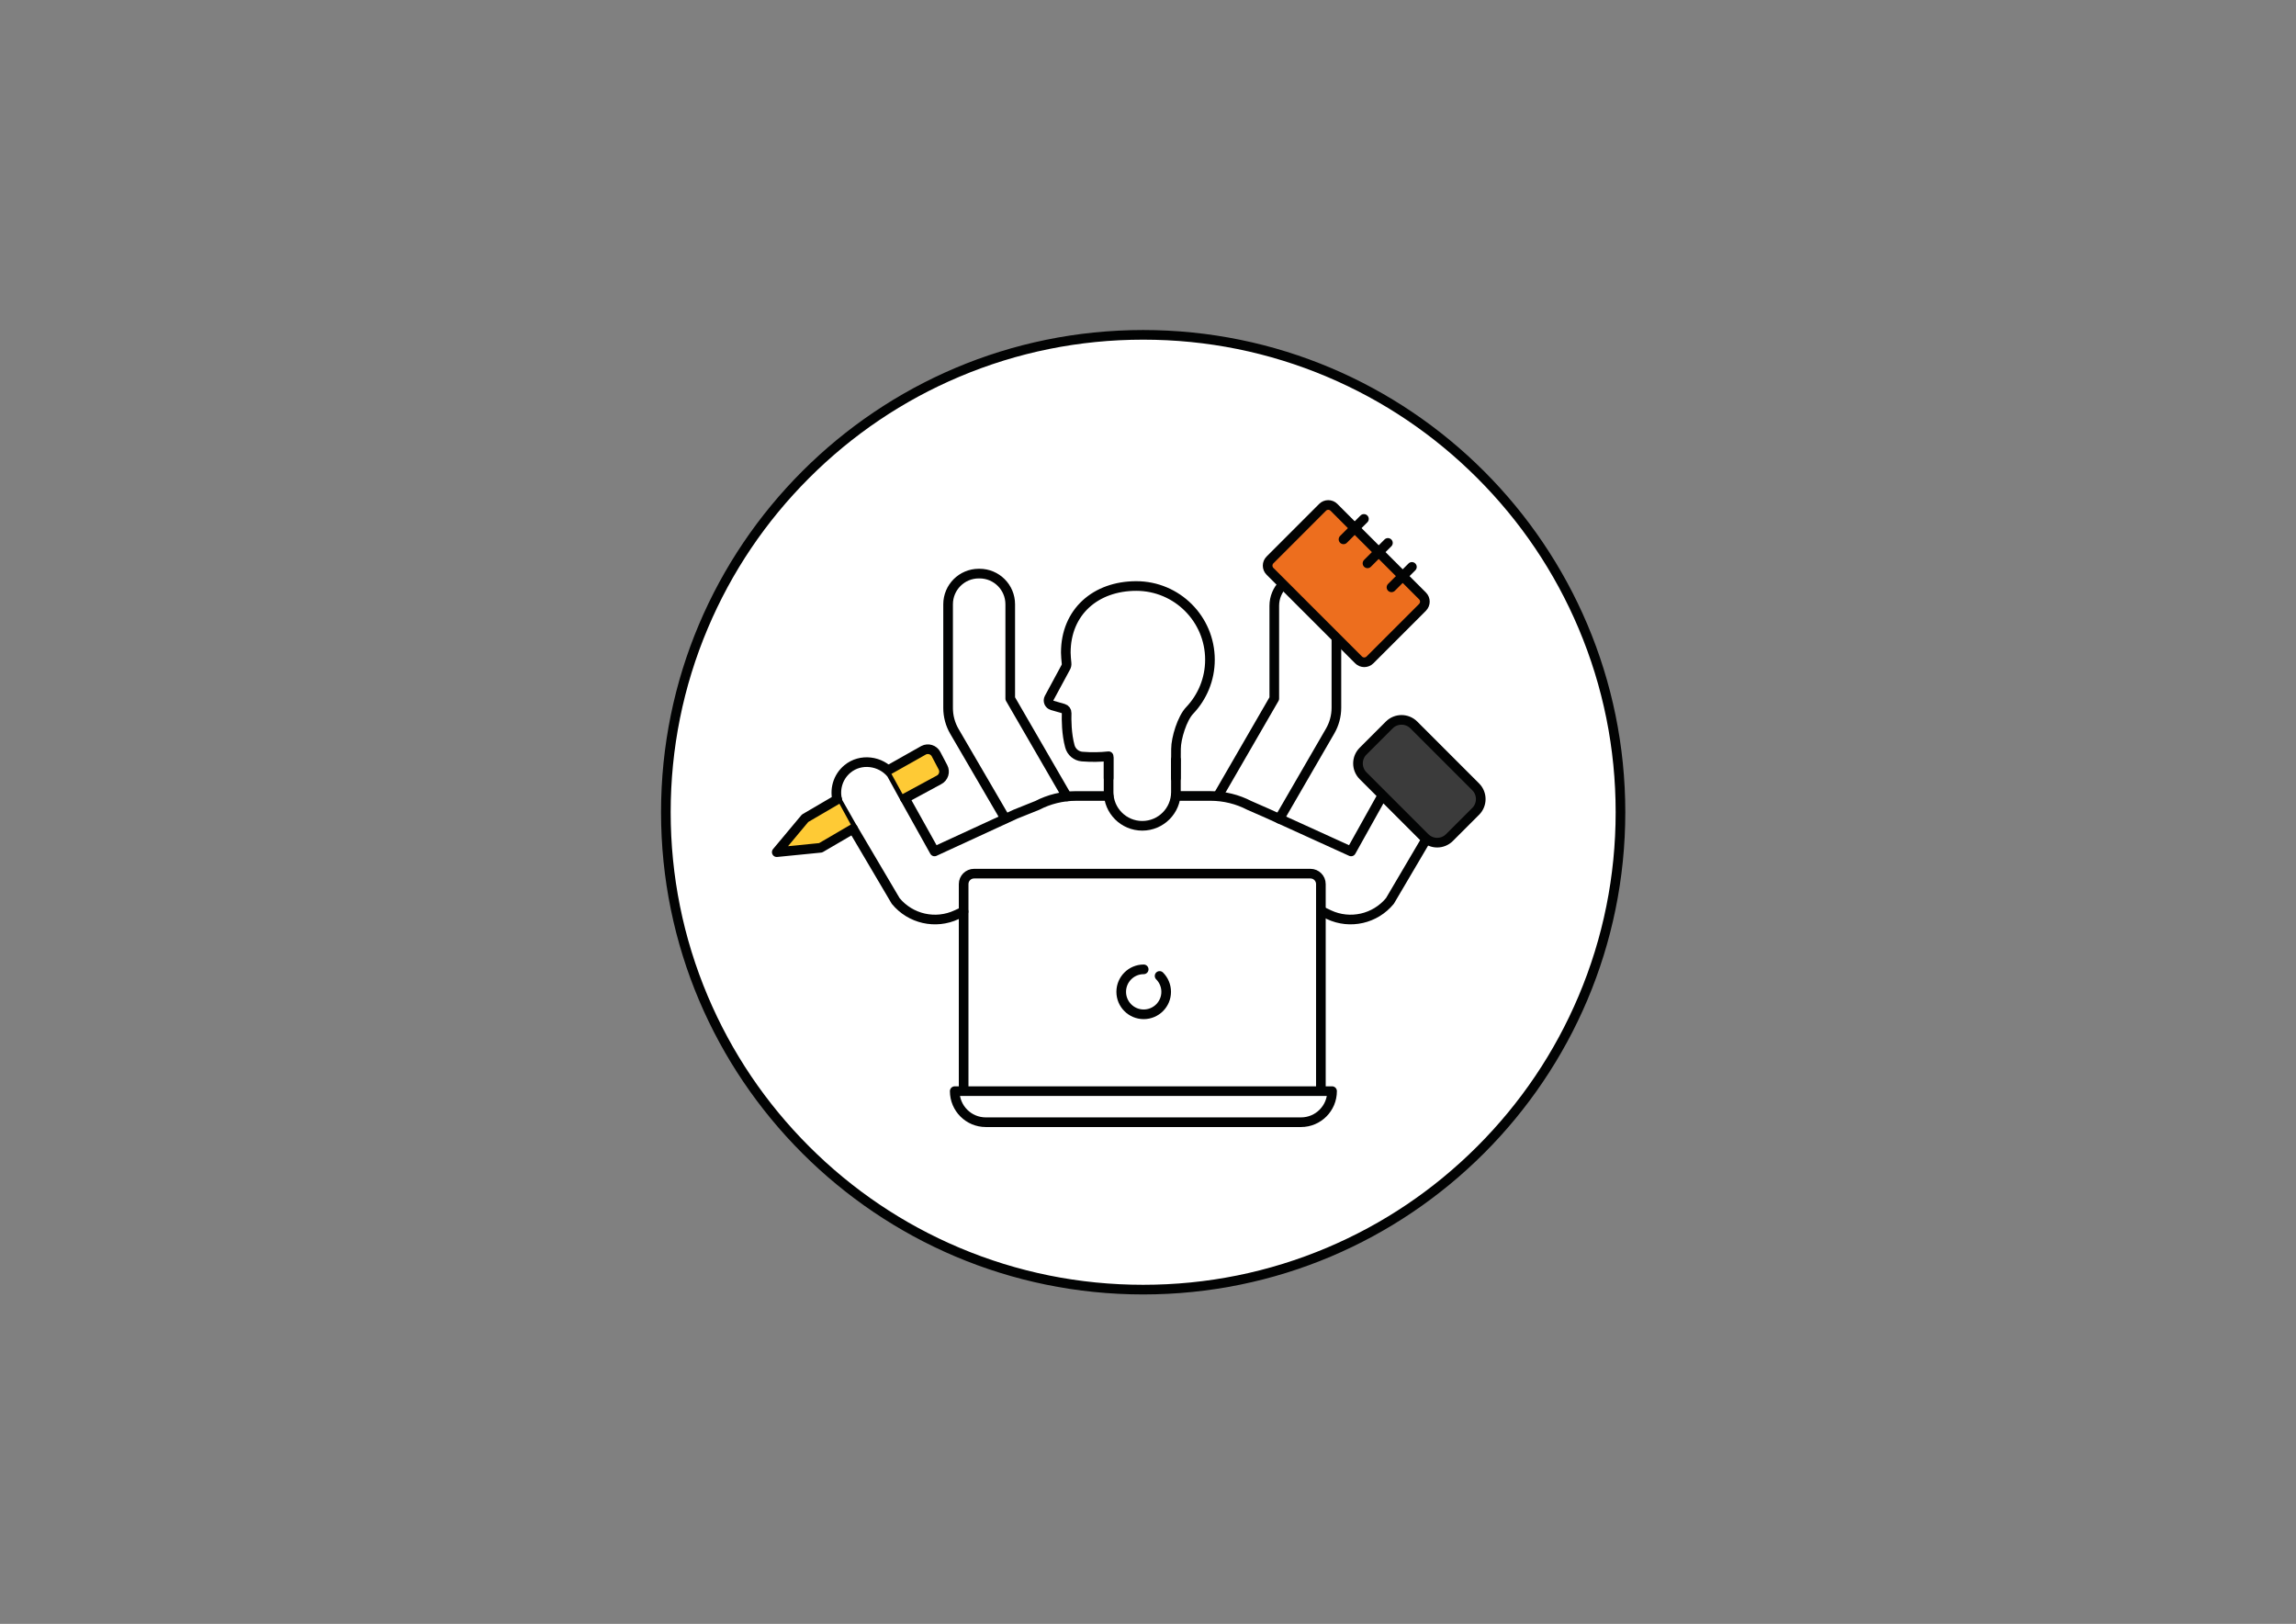 <svg xmlns="http://www.w3.org/2000/svg" viewBox="0 0 1190.55 841.89"><rect x="0" y="0" width="1190.55" height="841.89" fill="#808080" stroke="none"/><defs><style>.cls-1{fill:#3b3b3b;}.cls-1,.cls-2,.cls-3,.cls-4{stroke:#020303;stroke-linecap:round;stroke-linejoin:round;stroke-width:5px;}.cls-2{fill:#feca35;}.cls-3{fill:#ed6e1e;}.cls-4{fill:none;}.cls-5{fill:#fff;}.cls-5,.cls-6{stroke-width:0px;}.cls-6{fill:#020303;}</style></defs><g id="Base_-_Circle_BLK"><path class="cls-5" d="m592.77,668.6c-66.11,0-128.26-25.74-175.01-72.49-46.75-46.75-72.49-108.9-72.49-175.01s25.74-128.26,72.49-175.01,108.9-72.49,175.01-72.49,128.26,25.74,175.01,72.49,72.49,108.9,72.49,175.01-25.74,128.26-72.49,175.01c-46.75,46.75-108.9,72.49-175.01,72.49Z"></path><path class="cls-6" d="m592.77,176.1c33.08,0,65.16,6.48,95.36,19.25,29.17,12.34,55.38,30.01,77.88,52.51,22.5,22.5,40.17,48.7,52.51,77.88,12.77,30.2,19.25,62.29,19.25,95.36s-6.48,65.16-19.25,95.36c-12.34,29.17-30.01,55.38-52.51,77.88-22.5,22.5-48.7,40.17-77.88,52.51-30.2,12.77-62.29,19.25-95.36,19.25s-65.16-6.48-95.36-19.25c-29.17-12.34-55.38-30.01-77.88-52.51-22.5-22.5-40.17-48.7-52.51-77.88-12.77-30.2-19.25-62.29-19.25-95.36s6.48-65.16,19.25-95.36c12.34-29.17,30.01-55.38,52.51-77.88,22.5-22.5,48.7-40.17,77.88-52.51,30.2-12.77,62.29-19.25,95.36-19.25m0-5c-138.07,0-250,111.93-250,250s111.93,250,250,250,250-111.93,250-250-111.93-250-250-250h0Z"></path></g><g id="Icon_Lines_-_COLOUR-BLK"><path class="cls-4" d="m553.2,412.9l-29.36-50.71v-48.9c0-8.79-7.12-15.91-15.91-15.91h-.4c-8.79,0-15.91,7.12-15.91,15.91v53.77c0,4.25,1.12,8.43,3.26,12.11l26.36,45.2"></path><path class="cls-4" d="m663.38,424.49l26.33-45.46c2.13-3.68,3.26-7.86,3.26-12.11v-36.27"></path><path class="cls-4" d="m665.14,303.11c-2.72,2.86-4.38,6.72-4.38,10.97v48.1l-29.25,50.55"></path><path class="cls-4" d="m574.85,412.67h-16.84c-7.26,0-14.1,1.76-20.13,4.88l-11.3,4.53-42,19.34-15.66-28.07-6.71-12.21c-5.58-6.8-15.92-8.12-22.72-2.53-5.2,4.27-6.99,11.14-5.06,17.17l6.85,12.07,23.15,39.23c7.66,9.33,20.67,12.27,31.6,7.15l3.59-1.64"></path><path class="cls-4" d="m684.92,472.22l4.21,2.01c10.93,5.12,23.94,2.17,31.6-7.15l18.81-31.93-22.75-22.76-16.2,29.03-43.36-19.72-9.48-4.16c-6.03-3.12-12.87-4.88-20.13-4.88h-17.87"></path><path class="cls-4" d="m574.85,392.96v17.72c0,9.64,7.81,17.45,17.45,17.45s17.45-7.81,17.45-17.45v-16.81"></path><path class="cls-2" d="m461.04,399.04l17.85-10.06c2.35-1.24,5.26-.33,6.49,2.02l3.58,6.81c1.24,2.35.33,5.26-2.02,6.49l-17.73,9.6"></path><polyline class="cls-2" points="442.37 429.7 425.52 439.54 402.77 441.8 417.46 424.22 434.08 414.51"></polyline><path class="cls-4" d="m499.68,565.58v-107.24c0-2.98,2.42-5.4,5.4-5.4h174.44c2.98,0,5.4,2.42,5.4,5.4v107.24"></path><path class="cls-4" d="m495.06,565.7c0,8.9,7.21,16.11,16.11,16.11h163.45c8.89,0,16.1-7.21,16.1-16.11h-195.66Z"></path><path class="cls-4" d="m601.29,505.97c2.11,2.11,3.41,5.02,3.41,8.24,0,6.44-5.22,11.65-11.66,11.65s-11.65-5.22-11.65-11.65,5.22-11.66,11.65-11.66"></path><path class="cls-1" d="m765.17,420.66l-13.57,13.57c-3.52,3.52-9.22,3.52-12.74,0l-32.06-32.06c-3.52-3.52-3.52-9.23,0-12.74l13.57-13.57c3.52-3.52,9.23-3.52,12.75,0l32.06,32.06c3.52,3.52,3.52,9.23,0,12.74Z"></path><path class="cls-3" d="m737.64,314.87l-27.27,27.26c-1.63,1.63-4.28,1.63-5.91,0l-45.93-45.93c-1.63-1.63-1.63-4.28,0-5.91l27.26-27.27c1.63-1.63,4.28-1.63,5.91,0l5.2,5.21,35.29,35.29,5.43,5.43c1.63,1.63,1.63,4.28,0,5.91Z"></path><line class="cls-4" x1="696.65" y1="279.62" x2="707.24" y2="269.03"></line><line class="cls-4" x1="709.09" y1="292.06" x2="719.68" y2="281.47"></line><line class="cls-4" x1="721.53" y1="304.5" x2="732.12" y2="293.91"></line><path class="cls-4" d="m574.85,403.42s0-11.35,0-11.35c-4.38.47-8.81.56-13.75.17-3.01-.24-5.53-2.37-6.33-5.29-1.77-6.43-1.79-13.94-1.68-17.29.03-1.05-.65-1.99-1.67-2.28l-5.8-1.67c-1.62-.47-2.4-2.31-1.6-3.8l8.61-15.93c.35-.64.5-1.37.42-2.1-.15-1.46-.39-4.01-.39-5.53,0-21.1,15.44-34.53,36.54-34.53s38.2,17.1,38.2,38.2c0,10.21-4.01,19.49-10.54,26.34-3.88,4.07-7.06,14.34-7.06,19.96l-.07,15.1"></path></g></svg>